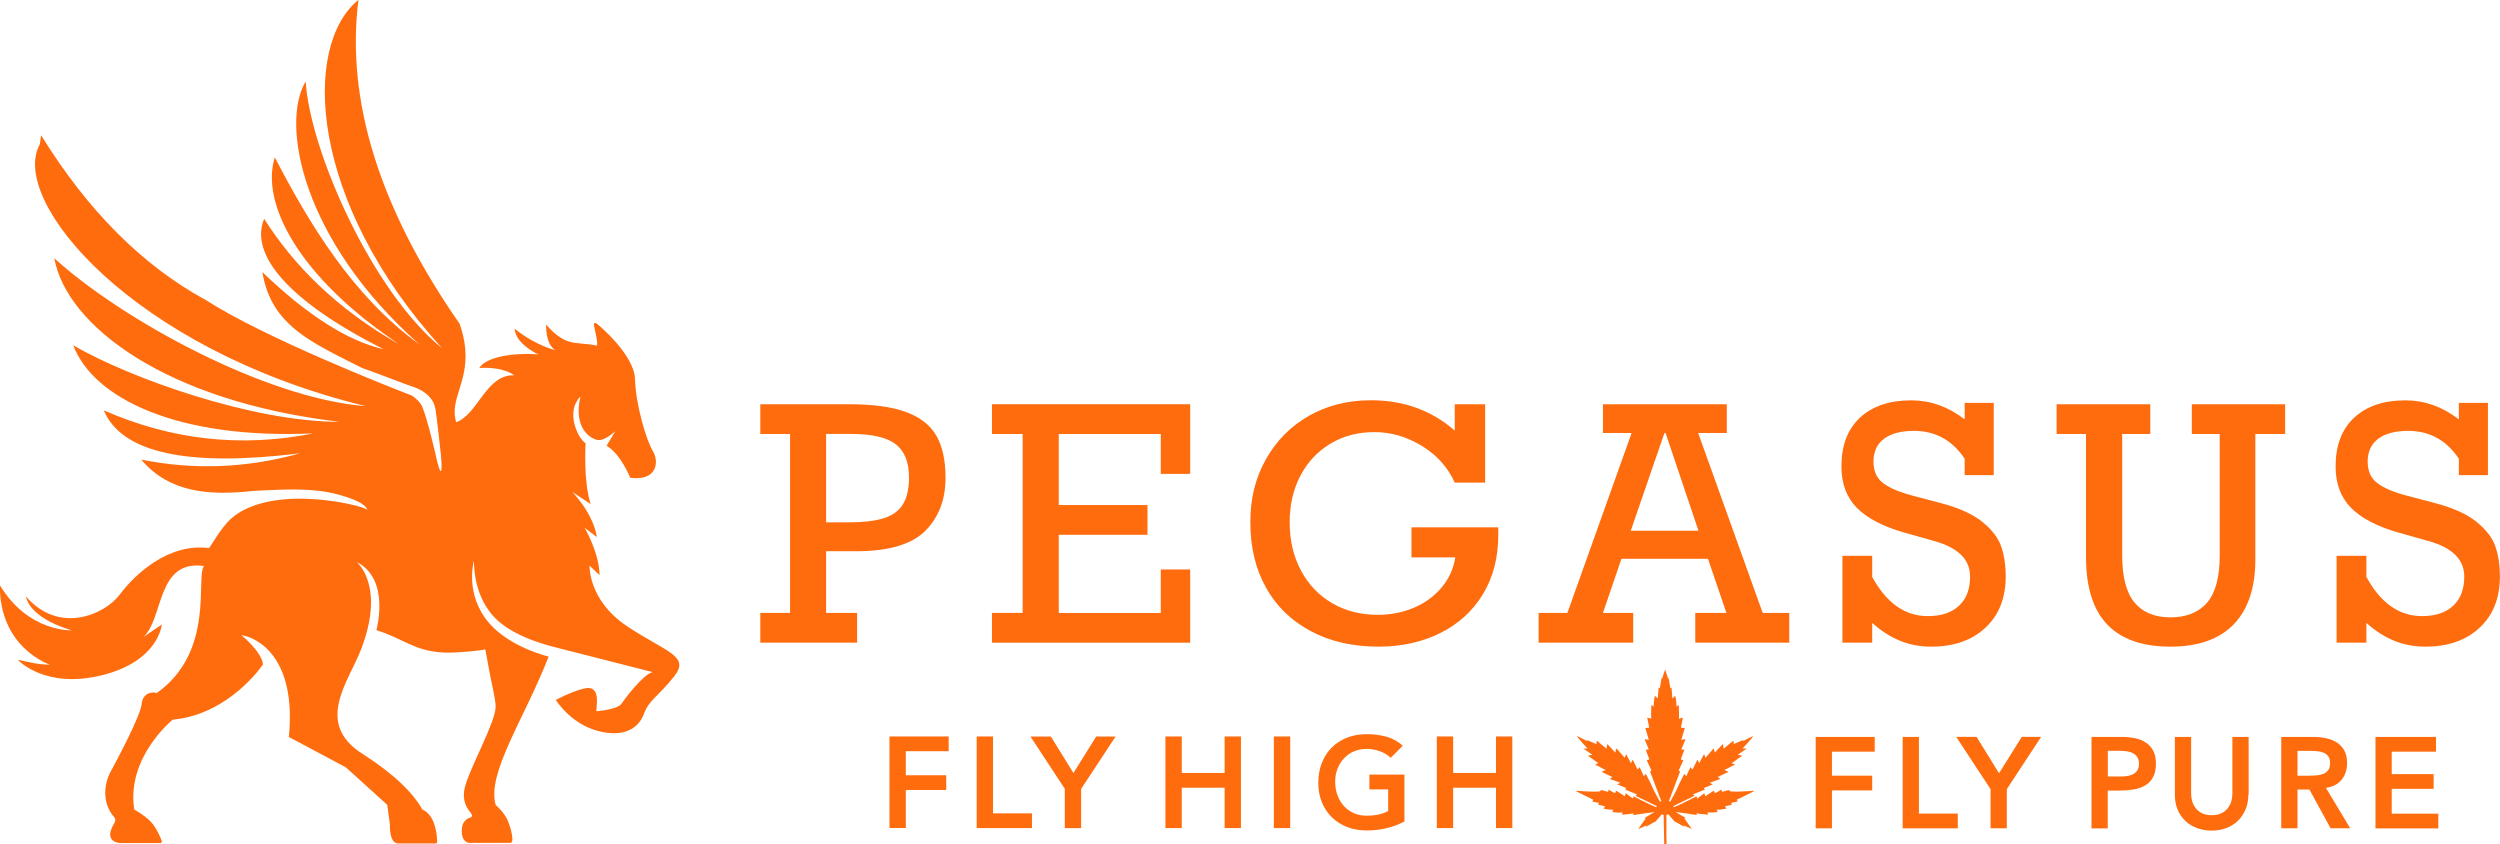 <?xml version="1.0" encoding="UTF-8"?>
<svg id="Capa_2" data-name="Capa 2" xmlns="http://www.w3.org/2000/svg" viewBox="0 0 327.41 110.57">
  <defs>
    <style>
      .cls-1 {
        fill: #ff6c0e;
        stroke-width: 0px;
      }
    </style>
  </defs>
  <g id="Capa_1-2" data-name="Capa 1">
    <g>
      <g>
        <g>
          <path class="cls-1" d="M237.79,96.51h7.73v1.93h-5.6v3.14h5.27v1.93h-5.27v4.97h-2.13v-11.97Z"/>
          <path class="cls-1" d="M249.18,96.51h2.13v10.04h5.09v1.93h-7.22v-11.97Z"/>
          <path class="cls-1" d="M260.69,103.35l-4.5-6.85h2.67l2.94,4.77,2.98-4.77h2.54l-4.5,6.85v5.12h-2.13v-5.12Z"/>
          <path class="cls-1" d="M273.93,96.51h4.02c.57,0,1.13.06,1.66.17.54.11,1.01.3,1.41.57.41.26.73.62.97,1.06.24.45.36,1,.36,1.67,0,.76-.13,1.36-.39,1.83-.26.46-.61.82-1.05,1.07s-.95.43-1.53.52c-.58.09-1.19.14-1.82.14h-1.52v4.95h-2.13v-11.97ZM277.34,101.7c.3,0,.62-.01.95-.03.33-.02.63-.09.9-.2.28-.11.5-.28.68-.51.17-.23.26-.54.26-.95,0-.37-.08-.67-.24-.89-.16-.22-.36-.39-.61-.51s-.52-.19-.83-.23c-.3-.03-.6-.05-.88-.05h-1.52v3.36h1.28Z"/>
          <path class="cls-1" d="M294.45,104.08c0,.72-.12,1.37-.37,1.95-.25.58-.59,1.07-1.01,1.48s-.94.72-1.52.94-1.22.33-1.91.33-1.32-.11-1.91-.33-1.1-.53-1.53-.94c-.43-.41-.77-.9-1.01-1.48-.24-.58-.36-1.23-.36-1.95v-7.57h2.13v7.51c0,.29.05.6.14.92.09.32.24.62.45.89.21.27.48.49.83.67.34.17.77.26,1.28.26s.93-.09,1.28-.26c.34-.17.62-.4.83-.67.21-.27.36-.57.45-.89.09-.32.14-.63.14-.92v-7.51h2.13v7.57Z"/>
          <path class="cls-1" d="M298.76,96.51h4.16c.58,0,1.13.05,1.66.16.54.11,1.01.29,1.43.55.42.26.75.61,1,1.05.25.44.37,1,.37,1.67,0,.87-.24,1.59-.72,2.18-.48.59-1.16.94-2.05,1.06l3.18,5.29h-2.57l-2.77-5.07h-1.56v5.07h-2.13v-11.97ZM302.55,101.58c.3,0,.61-.01.91-.04.3-.03.58-.1.84-.2.25-.11.46-.27.62-.49.16-.22.24-.53.24-.92,0-.35-.07-.63-.22-.85-.15-.21-.34-.37-.58-.48-.24-.11-.5-.18-.79-.21-.29-.03-.57-.05-.84-.05h-1.84v3.25h1.66Z"/>
          <path class="cls-1" d="M311.1,96.51h7.93v1.93h-5.8v2.94h5.49v1.93h-5.49v3.25h6.1v1.93h-8.23v-11.97Z"/>
        </g>
        <g>
          <g>
            <path class="cls-1" d="M116.49,96.45h7.75v1.93h-5.61v3.15h5.29v1.93h-5.29v4.98h-2.14v-12Z"/>
            <path class="cls-1" d="M127.91,96.45h2.14v10.07h5.1v1.93h-7.24v-12Z"/>
            <path class="cls-1" d="M139.46,103.32l-4.51-6.86h2.68l2.95,4.78,2.98-4.78h2.54l-4.51,6.86v5.14h-2.14v-5.14Z"/>
            <path class="cls-1" d="M152.63,96.45h2.14v4.78h5.61v-4.78h2.14v12h-2.14v-5.29h-5.61v5.29h-2.14v-12Z"/>
            <path class="cls-1" d="M166.83,96.45h2.14v12h-2.14v-12Z"/>
            <path class="cls-1" d="M183.95,107.57c-1.48.79-3.14,1.19-4.97,1.19-.93,0-1.78-.15-2.55-.45-.77-.3-1.44-.72-2-1.27-.56-.55-1-1.21-1.31-1.97-.32-.77-.47-1.62-.47-2.56s.16-1.83.47-2.62c.32-.79.75-1.45,1.31-2.01.56-.55,1.23-.98,2-1.28.77-.3,1.62-.45,2.55-.45s1.77.11,2.58.33,1.52.61,2.15,1.18l-1.58,1.59c-.38-.37-.85-.66-1.4-.86s-1.13-.31-1.74-.31-1.18.11-1.69.33-.93.53-1.3.92-.64.84-.84,1.36c-.2.52-.3,1.08-.3,1.68,0,.64.1,1.24.3,1.78.2.54.48,1.01.84,1.41.36.4.79.71,1.3.93.5.23,1.07.34,1.69.34.54,0,1.05-.05,1.53-.15s.91-.26,1.28-.47v-2.83h-2.46v-1.93h4.59v6.14Z"/>
            <path class="cls-1" d="M188.17,96.45h2.14v4.78h5.61v-4.78h2.14v12h-2.14v-5.29h-5.61v5.29h-2.14v-12Z"/>
          </g>
          <g>
            <path class="cls-1" d="M123.83,62.58c0,2.85-.88,5.15-2.63,6.92-1.75,1.77-4.72,2.67-8.91,2.69h-4.1v8.08h4.06v3.9h-12.68v-3.9h3.9v-23.43h-3.9v-3.9h11.62c3.14,0,5.63.34,7.47,1.02,1.84.68,3.17,1.71,3.97,3.1.8,1.39,1.2,3.23,1.2,5.52ZM119.04,62.47c0-1.95-.57-3.37-1.72-4.28-1.15-.9-3.11-1.36-5.88-1.36h-3.25v11.58h2.92c1.92,0,3.45-.18,4.6-.53,1.15-.35,1.99-.96,2.53-1.82.54-.86.81-2.06.81-3.59Z"/>
            <path class="cls-1" d="M152.02,62.06v-5.22h-13.36v9.3h11.62v3.9h-11.62v10.24h13.36v-5.7h3.85v9.59h-25.96v-3.9h4.02v-23.43h-4.02v-3.9h25.96v9.12h-3.85Z"/>
            <path class="cls-1" d="M190.52,56.38v-3.44h3.98v10.26h-3.98c-.91-2-2.35-3.61-4.32-4.81s-4.04-1.8-6.21-1.8-4.08.51-5.76,1.52c-1.69,1.02-2.99,2.41-3.93,4.2-.93,1.78-1.4,3.81-1.4,6.07,0,2.38.49,4.48,1.47,6.32.98,1.84,2.34,3.27,4.09,4.29,1.75,1.02,3.74,1.53,5.98,1.53,1.7,0,3.28-.31,4.73-.93,1.46-.62,2.67-1.51,3.63-2.65.96-1.15,1.56-2.46,1.79-3.94h-5.74v-3.94h11.37v1.02c0,2.97-.68,5.56-2.03,7.77-1.35,2.21-3.22,3.9-5.61,5.08-2.38,1.17-5.06,1.76-8.03,1.76-3.38,0-6.35-.68-8.9-2.04-2.55-1.36-4.5-3.26-5.86-5.71-1.36-2.44-2.04-5.28-2.04-8.52s.68-5.84,2.04-8.27c1.36-2.43,3.24-4.33,5.63-5.69,2.39-1.36,5.1-2.04,8.12-2.04,4.28,0,7.94,1.32,10.96,3.96Z"/>
            <path class="cls-1" d="M222.4,56.71l8.45,23.56h3.48v3.9h-12.31v-3.9h4.08l-2.42-7.09h-11.33l-2.42,7.09h3.96v3.9h-12.39v-3.9h3.77l8.41-23.56h-3.75v-3.77h16.22v3.77h-3.75ZM218.13,56.71h-.15l-4.41,12.8h8.87l-4.31-12.8Z"/>
            <path class="cls-1" d="M257.3,54.89v-2.13h3.81v9.47h-3.81v-2.15c-1.62-2.43-3.83-3.65-6.63-3.65-1.71,0-3.02.35-3.94,1.04-.91.69-1.37,1.69-1.37,2.98s.43,2.19,1.29,2.84c.86.65,2.19,1.2,3.97,1.66l3.67.97c2.33.62,4.13,1.44,5.38,2.47,1.25,1.02,2.06,2.11,2.44,3.25.38,1.15.57,2.42.57,3.83,0,2.83-.88,5.08-2.65,6.73-1.77,1.66-4.14,2.49-7.11,2.49s-5.41-1.04-7.73-3.11v2.59h-3.9v-11.38h3.9v2.76c1.86,3.43,4.3,5.14,7.29,5.14,1.75,0,3.11-.45,4.08-1.36.97-.9,1.45-2.18,1.45-3.82,0-2.24-1.57-3.79-4.72-4.66l-3.9-1.1c-2.8-.8-4.88-1.89-6.22-3.25-1.34-1.37-2.01-3.17-2.01-5.41,0-2.75.81-4.88,2.43-6.39,1.62-1.51,3.86-2.27,6.72-2.27,2.49,0,4.81.82,6.96,2.47Z"/>
            <path class="cls-1" d="M277.93,56.84v15.91c0,2.8.54,4.86,1.61,6.15,1.07,1.3,2.64,1.95,4.71,1.95s3.7-.64,4.8-1.93c1.1-1.28,1.65-3.33,1.65-6.13v-15.95h-3.65v-3.9h12.22v3.9h-3.9v16.39c0,3.73-.94,6.57-2.83,8.53-1.89,1.95-4.65,2.93-8.3,2.93s-6.43-.97-8.28-2.91c-1.84-1.94-2.77-4.88-2.77-8.82v-16.12h-3.85v-3.9h12.27v3.9h-3.69Z"/>
            <path class="cls-1" d="M322.02,54.89v-2.13h3.81v9.47h-3.81v-2.15c-1.62-2.43-3.83-3.65-6.63-3.65-1.71,0-3.02.35-3.94,1.04-.91.69-1.37,1.69-1.37,2.98s.43,2.19,1.29,2.84c.86.65,2.19,1.2,3.97,1.66l3.67.97c2.33.62,4.13,1.44,5.38,2.47,1.25,1.02,2.06,2.11,2.44,3.25.38,1.15.57,2.42.57,3.83,0,2.83-.88,5.08-2.65,6.73-1.77,1.66-4.14,2.49-7.11,2.49s-5.41-1.04-7.73-3.11v2.59h-3.9v-11.38h3.9v2.76c1.86,3.43,4.3,5.14,7.29,5.14,1.75,0,3.11-.45,4.08-1.36.97-.9,1.45-2.18,1.45-3.82,0-2.24-1.57-3.79-4.72-4.66l-3.9-1.1c-2.8-.8-4.88-1.89-6.22-3.25-1.34-1.37-2.01-3.17-2.01-5.41,0-2.75.81-4.88,2.43-6.39,1.62-1.51,3.86-2.27,6.72-2.27,2.49,0,4.81.82,6.96,2.47Z"/>
          </g>
          <path class="cls-1" d="M227.53,104.7c.49-.24,2.26-1.09,2.25-1.14-.02-.04-2.11.21-3.21.08-.08,0-.02-.15-.09-.16-.18-.03-.94.25-.97.22-.03-.03-.02-.31-.11-.28-.09.03-.52.39-.82.46-.03-.02-.07-.35-.12-.33-.11.05-1.13.73-1.13.73l-.13-.4-.93.7-.08-.29s-2.43,1.24-2.98,1.43c-.02-.05-.05-.1-.07-.15.78-.38,2.8-1.36,2.8-1.36l-.23-.17,1.56-.63s-.11-.11-.11-.21c.34-.13.79-.33,1.14-.47-.07-.13-.33-.12-.39-.22.39-.13.98-.35,1.37-.49-.09-.16-.29-.19-.32-.26.46-.19.91-.46,1.4-.67-.26-.17-.4-.16-.53-.25.47-.2.9-.5,1.38-.7-.21-.17-.34-.13-.43-.2.45-.27.89-.65,1.38-.95-.26-.13-.42-.07-.57-.15.37-.24,1.18-.81,1.18-.81h-.56s1.24-1.32,1.4-1.64c-.33.12-1.32.67-1.32.67l.03-.14s-.9.34-1.26.53c-.14-.56.4-.8-1.31.59-.06-.11-.05-.44-.14-.59-.31.3-.74.83-1.03,1.11-.07-.08,0-.33-.17-.53-.33.37-.71.82-1.06,1.21-.04-.08-.1-.32-.18-.48-.25.42-.44.86-.63,1.18-.08-.06-.12-.34-.25-.43-.2.34-.43.93-.62,1.24-.12-.03-.26-.29-.26-.29,0,0-.37.68-.54,1.17-.07-.01-.29-.28-.29-.28,0,0-.67,1.29-.89,1.82-.26.63-.63,1.22-.96,1.83-.06-.03-.11-.05-.17-.08.49-1.29.98-2.58,1.47-3.88-.06-.04-.15-.09-.19-.12.21-.47.41-.91.62-1.35-.16-.06-.26-.09-.34-.12.16-.43.31-.83.48-1.26-.21-.02-.33-.03-.41-.04.18-.44.36-.86.56-1.35-.26.05-.4.07-.56.1.16-.54.31-1.04.46-1.56-.24-.02-.39-.03-.51-.04.09-.44.17-.85.26-1.31-.23.06-.38.09-.52.13.04-.57-.02-1.15-.02-1.77-.22.05-.21.17-.3.19.03-.4-.14-1.39-.14-1.39,0,0-.02-.05-.4.32-.03-.36-.11-1.44-.11-1.44l-.15.12s-.21-1.33-.23-1.39c0-.02-.06.15-.06.15,0,0-.28-.9-.4-1.22h0c-.13.32-.4,1.22-.4,1.22,0,0-.05-.17-.06-.15-.02.06-.23,1.39-.23,1.39l-.15-.12s-.08,1.08-.12,1.44c-.38-.37-.4-.32-.4-.32,0,0-.17.98-.14,1.39-.09-.02-.09-.14-.3-.19,0,.62-.06,1.2-.02,1.77-.14-.03-.29-.07-.52-.13.09.46.17.87.26,1.31-.12,0-.27.02-.51.04.15.52.3,1.03.46,1.56-.15-.03-.29-.05-.56-.1.2.49.38.91.56,1.35-.08,0-.2.02-.41.04.16.44.32.84.48,1.26-.08.03-.18.06-.34.12.2.45.4.88.62,1.35-.04.03-.13.08-.19.12.49,1.3.98,2.59,1.47,3.88-.06.03-.11.05-.17.08-.32-.61-.69-1.2-.96-1.83-.22-.54-.89-1.82-.89-1.82,0,0-.22.27-.29.28-.18-.49-.54-1.17-.54-1.17,0,0-.13.26-.26.29-.19-.31-.42-.9-.62-1.24-.12.09-.16.37-.25.43-.2-.32-.38-.76-.63-1.18-.08.16-.14.4-.18.48-.35-.4-.73-.84-1.06-1.21-.18.2-.1.44-.17.53-.29-.28-.72-.81-1.03-1.11-.09.16-.08.48-.14.59-1.71-1.39-1.17-1.14-1.31-.59-.37-.19-1.26-.53-1.26-.53l.03.14s-.99-.55-1.32-.67c.16.32,1.4,1.65,1.4,1.65h-.56s.8.56,1.18.8c-.16.08-.31.02-.58.15.49.3.94.68,1.38.95-.09.07-.22.03-.43.2.48.2.91.51,1.38.7-.13.08-.27.08-.53.25.5.21.95.48,1.4.67-.04.07-.23.1-.32.26.38.13.97.35,1.37.49-.06.1-.32.09-.39.22.36.13.8.34,1.14.47,0,.11-.11.21-.11.21l1.56.63-.23.17s2.02.98,2.8,1.36c-.02.05-.05.1-.07.15-.55-.19-2.98-1.43-2.98-1.43l-.08.29-.93-.7-.13.4s-1.02-.69-1.13-.73c-.05-.02-.09.31-.12.33-.3-.07-.74-.43-.82-.46-.09-.03-.08.25-.11.28-.03.03-.79-.25-.97-.22-.07.01-.01.15-.09.16-1.1.13-3.2-.12-3.21-.08-.02.04,1.76.89,2.25,1.14.16.08-.05.19-.07.24-.02.05.88.21.88.21l-.1.24.94.22s-.22.21-.22.27c0,.06.89.2,1.27.17-.01.11-.11.16-.12.3.23.01.52.08.73.08.2,0,.59-.03.59-.03l-.04.24s0,.06,0,.06l1.11-.11s.37-.09.37-.06l-.02.22s1.98-.31,2.77-.4c-.14.07-1.36.81-1.36.81l.23.02s-.42.51-.99,1.4c.36-.14,1.11-.51,1.11-.51l-.17.26c.39-.22,1.24-.73,1.24-.73l-.1.18s.84-.92.99-1.14c.09.03.16.07.25.11l.07,3.76s.22.08.29.02c.03-.02.02-.4,0-.92v-2.89c.09-.03.16-.06.25-.09.15.21.99,1.14.99,1.14l-.1-.18s.85.51,1.24.73l-.17-.26s.75.36,1.11.51c-.58-.88-.99-1.4-.99-1.4l.23-.02s-1.22-.74-1.36-.81c.79.09,2.77.4,2.77.4l-.02-.22s.34.05.37.06l1.11.11s.01-.02,0-.06l-.04-.24s.39.03.59.03c.21,0,.5-.07.73-.08-.02-.14-.11-.2-.12-.3.38.03,1.26-.11,1.27-.17,0-.06-.22-.27-.22-.27l.94-.22-.1-.24s.9-.16.88-.21c-.02-.05-.23-.16-.07-.24ZM218.06,106.8s0,0,0,0c0,0,0,0,0,0h0Z"/>
        </g>
      </g>
      <path class="cls-1" d="M5.22,18.88c-4.12,7.36,12.1,26.87,42.68,34.31-13.09-1-31.91-11.3-40.79-19.37,1.61,8.88,14.74,18.78,37.39,21.42-11.5.03-27.68-5.8-34.91-10.02,2.6,6.88,13.49,12.34,31.44,11.54-9.4,1.88-18.54.88-27.44-3.02,2.35,5.57,10.92,7.45,25.69,5.63-6.94,1.94-13.86,2.21-20.79.82,3.73,4.4,8.99,4.69,14.44,4.13h0c1.06-.1,2.07-.11,3.04-.16,3.96-.18,6.51.08,8.52.66,1.68.48,3.42,1.13,3.62,1.98-.08-.32-4.08-1.44-8.68-1.49-3.57-.04-7.07.75-9.13,2.58-1.47,1.3-2.8,3.91-2.96,3.89-5.32-.7-9.76,3.54-11.64,6.07-1.94,2.6-7.91,5.33-12.32.25.7,3.08,6.03,4.45,6.03,4.45,0,0-5.68.29-9.43-5.91-.06,8.26,6.57,10.41,6.57,10.41-1.78-.03-2.54-.32-4.22-.64,0,0,3.49,3.87,10.99,2.03,7.49-1.84,7.87-6.65,7.87-6.65l-2.43,1.65c2.71-2.41,1.69-10.2,7.96-9.31-1.14,1.31,1.52,11.18-6.2,16.64-.55-.23-1.84-.04-1.97,1.44-.13,1.48-3.15,7.18-4.06,8.85-.85,1.56-1.19,4.1.49,5.99h-.02s.28.26.05.65c0,0,.01,0,.02,0-.05.06-.1.13-.13.2v.02c-.74,1.25-.68,2.29.77,2.49h5.32s.05,0,.07,0c.02,0,.04-.02.05-.03.08-.06.1-.17.05-.31-.17-.46-.52-1.29-1.14-2.15h-.01c-.77-.99-2.43-1.9-2.43-1.9-1.06-6.86,5.04-11.77,5.04-11.77,7.45-.68,11.82-7.23,11.82-7.23-.16-1.68-2.83-3.84-2.83-3.84,2.16.32,7.24,2.98,6.22,13.34l7.46,3.97,5.43,4.92.32,2.41h.02c0,.24,0,.58,0,.58.08,1.35.39,1.93.96,2.06h5.11c.14-.05.13-.21.12-.36-.03-.49-.12-3.27-1.92-4.08h-.02c-1.17-2.11-3.58-4.57-7.88-7.32-6.26-4-1.8-9.39-.15-13.64,3.24-8.38-.56-11.45-.56-11.45,4.45,2.25,2.57,8.92,2.57,8.92,3.5,1.08,4.93,2.73,8.77,2.93,1.61.09,5.05-.27,5.49-.41,0,0,.25,1.2.51,2.72.29,1.68.83,3.66.85,4.73.04,2.03-3.49,8.22-4.06,10.73-.36,1.58.28,2.65.8,3.22h0s.29.38.08.57c-.59.15-.92.51-1.1.87v.02c-.28.72-.29,2.27.77,2.48h5.42s.32.04.28-.58c-.03-.58-.2-1.29-.51-2.11l-.02-.06c-.49-1.27-1.65-2.2-1.65-2.2-1.23-4.14,3.77-11.33,6.93-19.45,0,0-4.98-1.17-7.75-4.34-3.3-3.78-2.05-8.13-2.03-8.23.02-.08-.28,4.84,3.17,7.9,2.71,2.4,7.16,3.37,8.33,3.67,1.57.4,11.89,3.03,11.89,3.03-1.18.29-3.46,3.24-4.03,4.1-.57.86-3.33,1.02-3.33,1.02l.06-.86c.06-.86.1-2.48-1.56-2.13-1.65.35-3.81,1.52-3.81,1.52,0,0,1.87,3.05,5.4,4.03,3.52.98,5.46-.35,6.13-2.19.67-1.84,1.75-2.16,3.94-4.89,2.19-2.73-.98-3.17-6.13-6.6-5.14-3.43-4.92-7.94-4.92-7.94l1.3,1.24c0-2.86-1.94-6.19-1.94-6.19l1.59,1.21c-.44-3.08-3.21-5.91-3.21-5.91l2.41,1.59c-.98-2.83-.67-7.97-.67-7.97-1.02-.63-2.67-4.13-.68-6.11-.95,4.13,1.29,5.51,2.24,5.68.95.18,2.33-1.16,2.33-1.16l-1.14,1.92c1.86,1.08,3.09,4.19,3.09,4.19,3.47.47,3.85-2.03,2.96-3.51-.89-1.48-2.24-6.14-2.33-9.4-.09-3.26-4.91-7.2-4.91-7.2,0,0-.56-.46-.46.17.06.37.51,2.13.4,2.53-.07.26.06.04-1.1-.07q-1.16-.1-1.94-.21c-1.1-.15-2.28-.8-3.63-2.37,0,0-.14,2.54,1.22,3.36-3.16-.89-5.34-2.83-5.34-2.83.06,2.01,3.15,3.41,3.15,3.41-.78-.19-6.46-.3-7.79,1.74,3.39-.17,4.57.97,4.57.97-3.63-.19-4.77,5.15-7.59,6.14-.09-.31-.15-.6-.18-.87-.32-3.17,2.81-5.76.63-12.03-10.5-15.09-14.91-29.23-13.25-42.42-7.43,6.04-6.51,26.45,10.96,45.63-9.19-7.43-17.33-25.93-17.87-34.95-3.32,5.53-.5,20.82,14.89,34.44-8.74-6.29-14.53-15.99-18.93-24.49-1.89,5.93,3.03,15.63,16.29,24.48-8.22-4.63-13.94-10.5-17.69-16.44-1.94,4.66,3.11,10.76,15.65,17.09-4.7-1.08-9.99-4.45-15.88-10.1,1.13,7.05,6.56,9.24,13.02,12.54,1.74.6,5.21,1.95,5.72,2.13.92.32,1.87.58,2.67,1.23.81.65,1.14,1.31,1.28,2.2.08.48.78,6.1.78,7.21,0,2.26-.76-1.31-.76-1.31,0,0-1.08-4.75-1.77-6.35-.24-.57-.76-1.06-1.33-1.47-3.35-1.29-19.34-7.6-26.98-12.5-8.31-4.52-15.51-11.72-21.6-21.6-.02.1-.04.2-.06.3"/>
    </g>
  </g>
</svg>